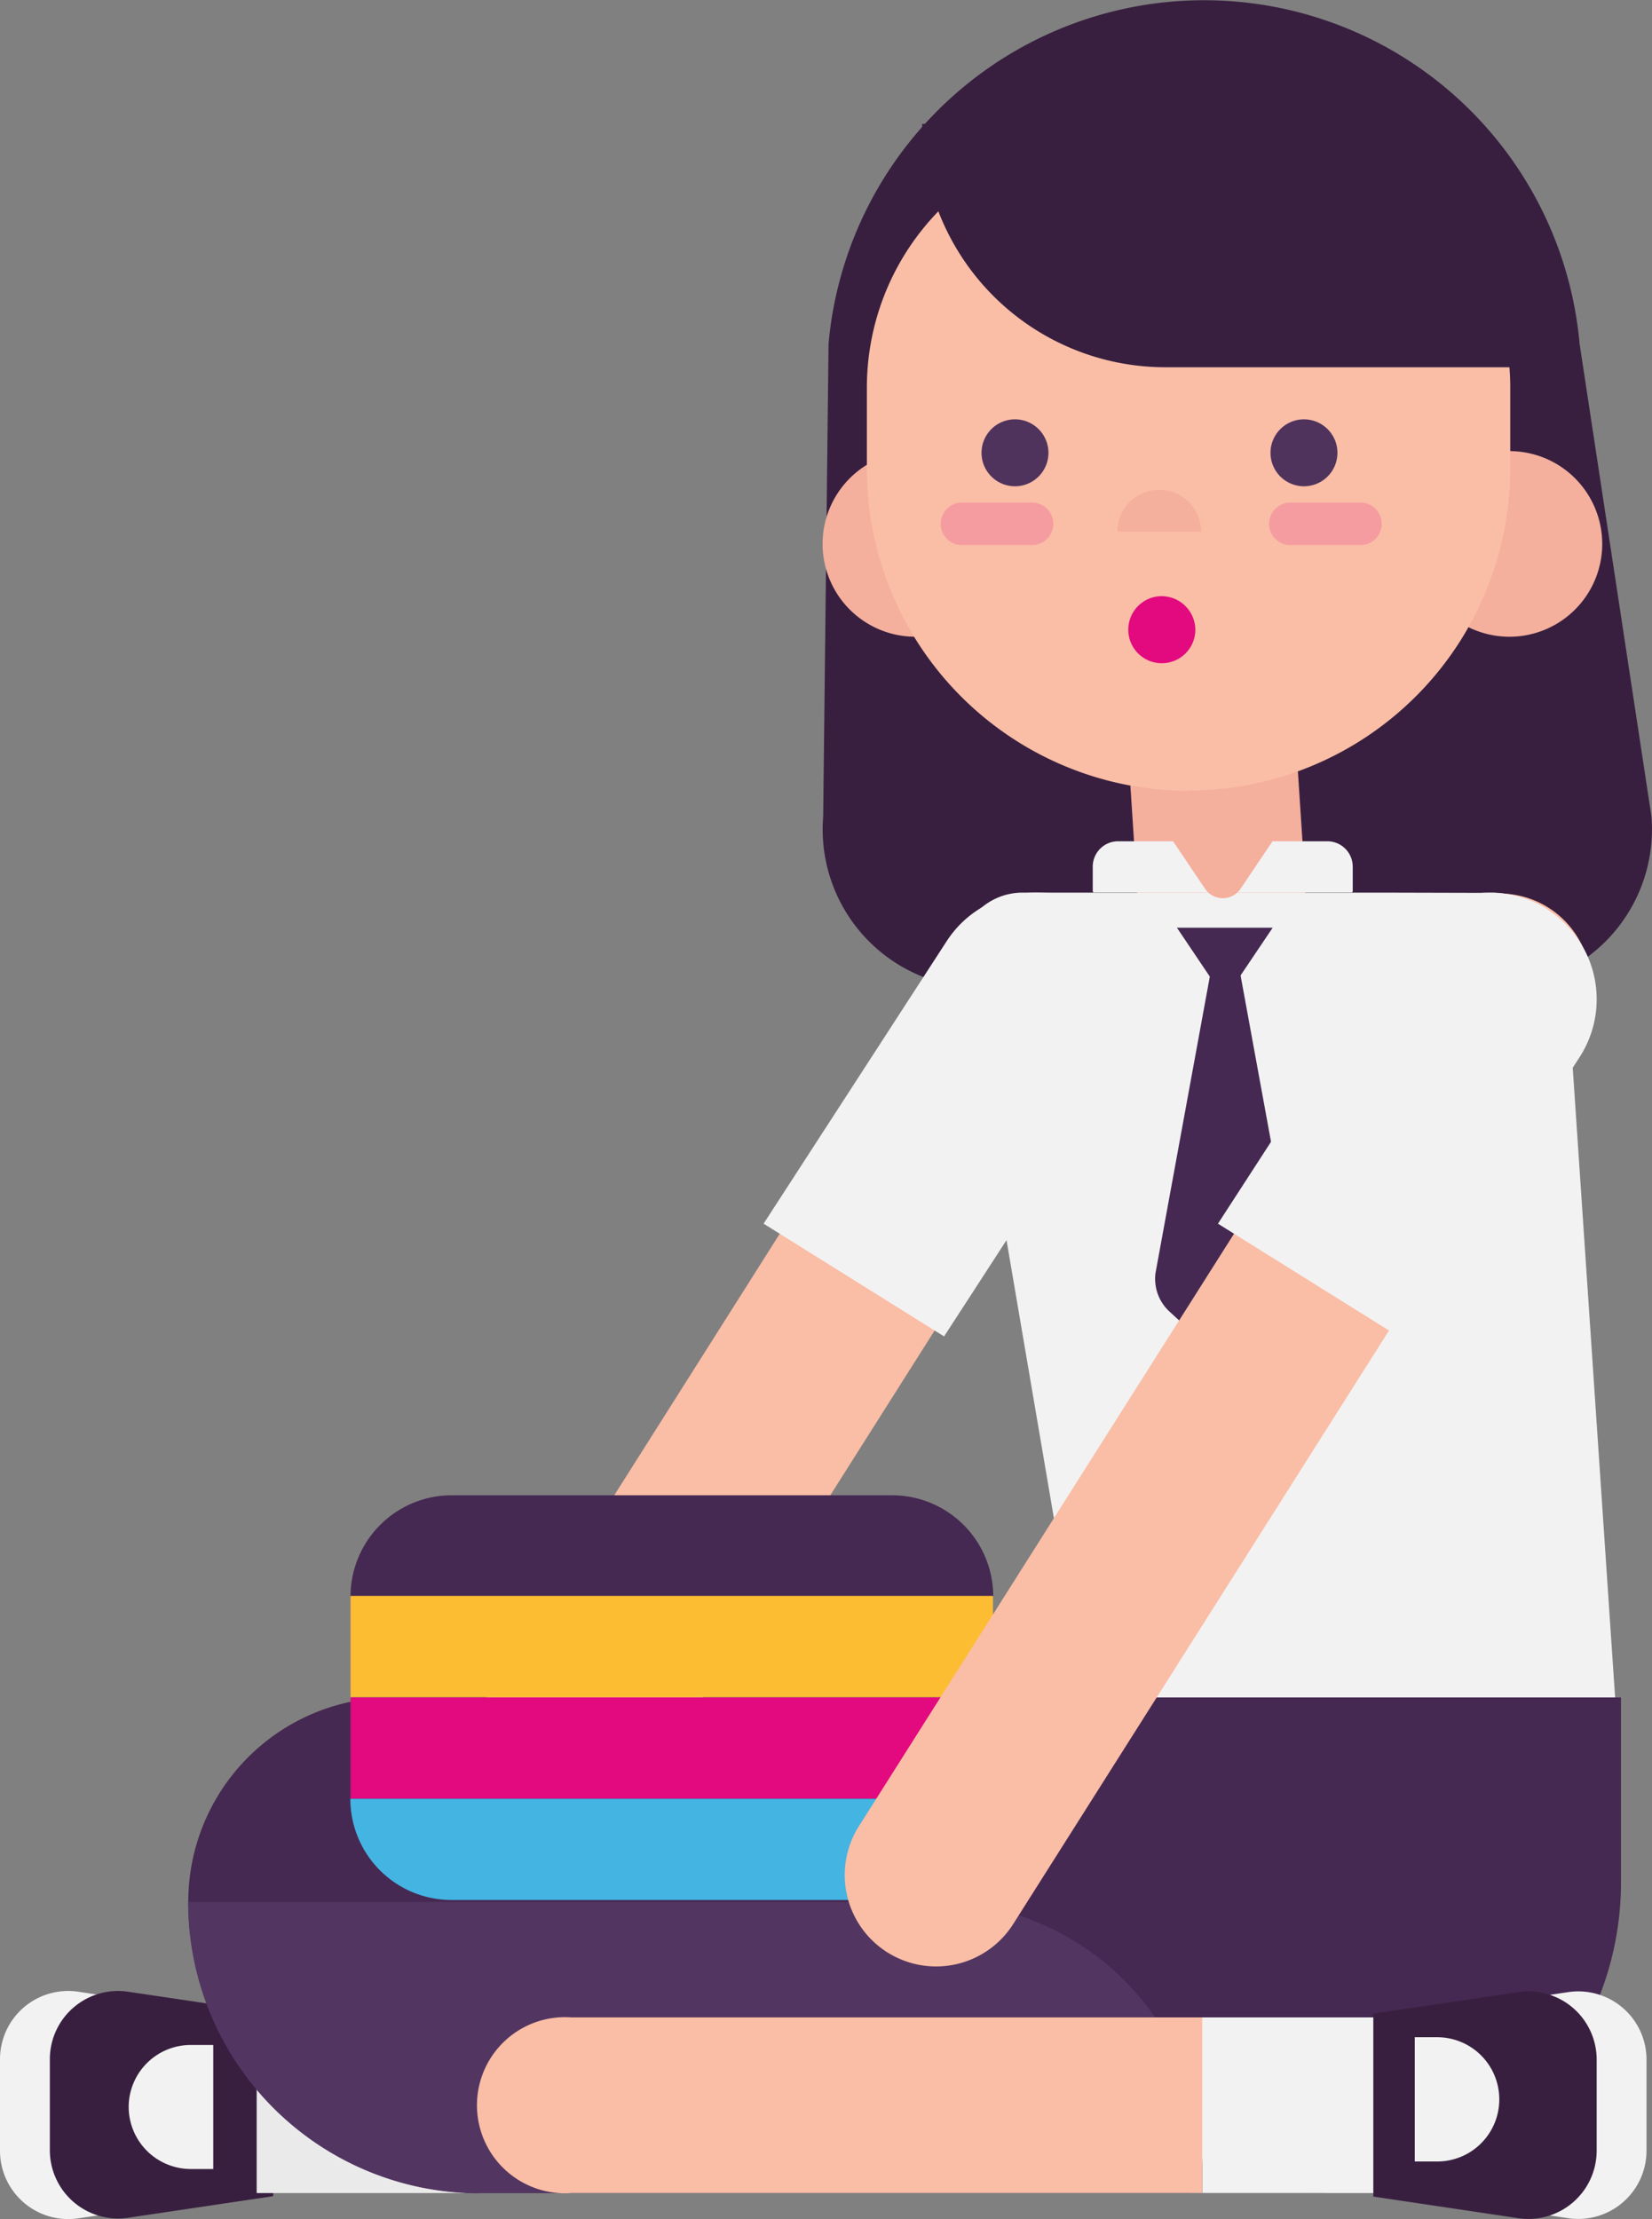 <svg xmlns="http://www.w3.org/2000/svg" viewBox="0 0 243.93 327.55"><rect x="0" y="0" width="243.93" height="327.55" fill="#808080" stroke="none"/><defs><style>.cls-1{fill:#381f3f;}.cls-2{fill:#f4af9d;}.cls-3{fill:#fabda6;}.cls-4{fill:#f59ca0;}.cls-5{fill:#f2f2f2;}.cls-6{fill:#452952;}.cls-7{fill:#eaeaea;}.cls-8{fill:#523661;}.cls-9{fill:#44b4e3;}.cls-10{fill:#e3097e;}.cls-11{fill:#fdbd32;}.cls-12{fill:#4f335c;}</style></defs><g id="Layer_2" data-name="Layer 2"><g id="Layer_1-2" data-name="Layer 1"><path class="cls-1" d="M220.51,145.83H144.89a23.41,23.41,0,0,1-23.34-25.32l.79-69.75a55.67,55.67,0,0,1,110.9,0l10.61,69.75a23.42,23.42,0,0,1-23.34,25.32"></path><path class="cls-2" d="M148.86,80.29a13.7,13.7,0,1,1-13.7-13.7,13.7,13.7,0,0,1,13.7,13.7"></path><path class="cls-2" d="M236.58,80.29a13.7,13.7,0,1,1-13.7-13.7,13.7,13.7,0,0,1,13.7,13.7"></path><path class="cls-2" d="M180.29,143.14a12.42,12.42,0,0,1-12.42-12.42L163,55.85a7.67,7.67,0,0,1,7.67-7.68h9.5a7.68,7.68,0,0,1,7.67,7.68l4.91,74.87a12.43,12.43,0,0,1-12.43,12.42"></path><path class="cls-3" d="M175.49,116.75A47.54,47.54,0,0,1,128,69.21v-12a37.34,37.34,0,0,1,37.34-37.34h20.39A37.34,37.34,0,0,1,223,57.16v12a47.54,47.54,0,0,1-47.53,47.54"></path><path class="cls-2" d="M171.21,72.3A6.17,6.17,0,0,0,165,78.47h12.35a6.18,6.18,0,0,0-6.18-6.17"></path><path class="cls-1" d="M231.24,54.21H172.07a35.92,35.92,0,0,1-35.91-35.92h59.17a35.92,35.92,0,0,1,35.91,35.92"></path><path class="cls-4" d="M152.56,74.19H142.22a3.14,3.14,0,1,0,0,6.27h10.34a3.14,3.14,0,0,0,0-6.27"></path><path class="cls-4" d="M200.7,74.19H190.36a3.14,3.14,0,0,0,0,6.27H200.7a3.14,3.14,0,1,0,0-6.27"></path><path class="cls-3" d="M63.83,288.13h0a13.49,13.49,0,0,1-4-18.64L143.06,138a13.48,13.48,0,0,1,18.64-4.06h0a13.49,13.49,0,0,1,4.06,18.64L82.47,284.07a13.48,13.48,0,0,1-18.64,4.06"></path><path class="cls-5" d="M204.51,131.76H151a9.38,9.38,0,0,0-9.25,11l20.47,120.07h77.09l-8.17-121.34a10.83,10.83,0,0,0-10.77-9.69Z"></path><path class="cls-5" d="M198.2,182.4a9.76,9.76,0,1,1,2-13.66,9.76,9.76,0,0,1-2,13.66"></path><path class="cls-5" d="M178.78,124.18H196a3.75,3.75,0,0,1,3.74,3.74v3.69l-.12.12H161.47l-.12-.12v-3.69a3.75,3.75,0,0,1,3.74-3.74Z"></path><path class="cls-2" d="M180.55,123.23H172.8l-.1.19,5.24,7.78a3.16,3.16,0,0,0,5.23,0l5.24-7.78-.09-.19Z"></path><path class="cls-6" d="M180.85,136.94h-7.07l4.84,7.19a2.69,2.69,0,0,0,4.46,0l4.84-7.19Z"></path><path class="cls-6" d="M178.85,143l-8.23,44.91a6.56,6.56,0,0,0,2.08,5.71l4,3.66a6.24,6.24,0,0,0,8.44,0l4-3.66a6.56,6.56,0,0,0,2.08-5.71L183,143Z"></path><path class="cls-5" d="M161.45,134.25h0a15.7,15.7,0,0,0-21.7,4.73l-27,41.65,26.65,16.64L166.18,156a15.71,15.71,0,0,0-4.73-21.71"></path><path class="cls-5" d="M0,317.47V304a10.07,10.07,0,0,1,11.56-10L33,297.26v27l-21.43,3.19A10.08,10.08,0,0,1,0,317.47"></path><path class="cls-1" d="M7.36,317.47V304a10.07,10.07,0,0,1,11.55-10l21.43,3.18v27l-21.43,3.19a10.08,10.08,0,0,1-11.55-10"></path><rect class="cls-7" x="37.9" y="297.79" width="30.76" height="25.93"></rect><path class="cls-6" d="M193.49,323.72H70.8a43,43,0,0,1-43-43,30.16,30.16,0,0,1,30.16-30.16H239.35v27.33a45.86,45.86,0,0,1-45.86,45.85"></path><rect class="cls-5" x="175.71" y="297.79" width="30.76" height="25.93"></rect><path class="cls-8" d="M70.8,323.72H177.52v-3.55a39.4,39.4,0,0,0-39.4-39.41H27.78a43,43,0,0,0,43,43"></path><path class="cls-5" d="M243.12,304v13.43a10.08,10.08,0,0,1-11.56,10l-21.43-3.19v-27l21.43-3.18a10.07,10.07,0,0,1,11.56,10"></path><path class="cls-1" d="M235.76,304v13.43a10.08,10.08,0,0,1-11.56,10l-21.42-3.19v-27l21.42-3.18a10.07,10.07,0,0,1,11.56,10"></path><path class="cls-3" d="M177.52,323.72H84.38a13,13,0,1,1,0-25.93h93.14Z"></path><path class="cls-6" d="M146.63,235.66H51.76a14.94,14.94,0,0,1,14.95-14.94h65a14.94,14.94,0,0,1,14.95,14.94"></path><path class="cls-9" d="M131.68,280.46h-65a14.94,14.94,0,0,1-14.95-14.94h94.87a14.94,14.94,0,0,1-14.95,14.94"></path><rect class="cls-10" x="51.76" y="250.55" width="94.86" height="14.94"></rect><rect class="cls-11" x="51.76" y="235.57" width="94.86" height="14.94"></rect><path class="cls-5" d="M221.38,309.89h0a9.16,9.16,0,0,1-9.17,9.17H208.9V300.72h3.31a9.16,9.16,0,0,1,9.17,9.17"></path><path class="cls-5" d="M19,311h0a9.18,9.18,0,0,0,9.17,9.17h3.32V301.86H28.16A9.17,9.17,0,0,0,19,311"></path><path class="cls-3" d="M130.93,288.13h0a13.49,13.49,0,0,1-4.06-18.64L210.15,138a13.49,13.49,0,0,1,22.7,14.58L149.57,284.07a13.49,13.49,0,0,1-18.64,4.06"></path><path class="cls-5" d="M228.54,134.25h0a15.7,15.7,0,0,0-21.7,4.73l-27,41.65,26.65,16.64L233.27,156a15.71,15.71,0,0,0-4.73-21.71"></path><path class="cls-12" d="M154.81,66.84a4.94,4.94,0,1,1-4.94-4.94,4.94,4.94,0,0,1,4.94,4.94"></path><path class="cls-12" d="M197.48,66.84a4.94,4.94,0,1,1-4.94-4.94,4.94,4.94,0,0,1,4.94,4.94"></path><path class="cls-10" d="M176.5,92.9A4.95,4.95,0,1,1,171.55,88a5,5,0,0,1,4.95,4.94"></path></g></g></svg>